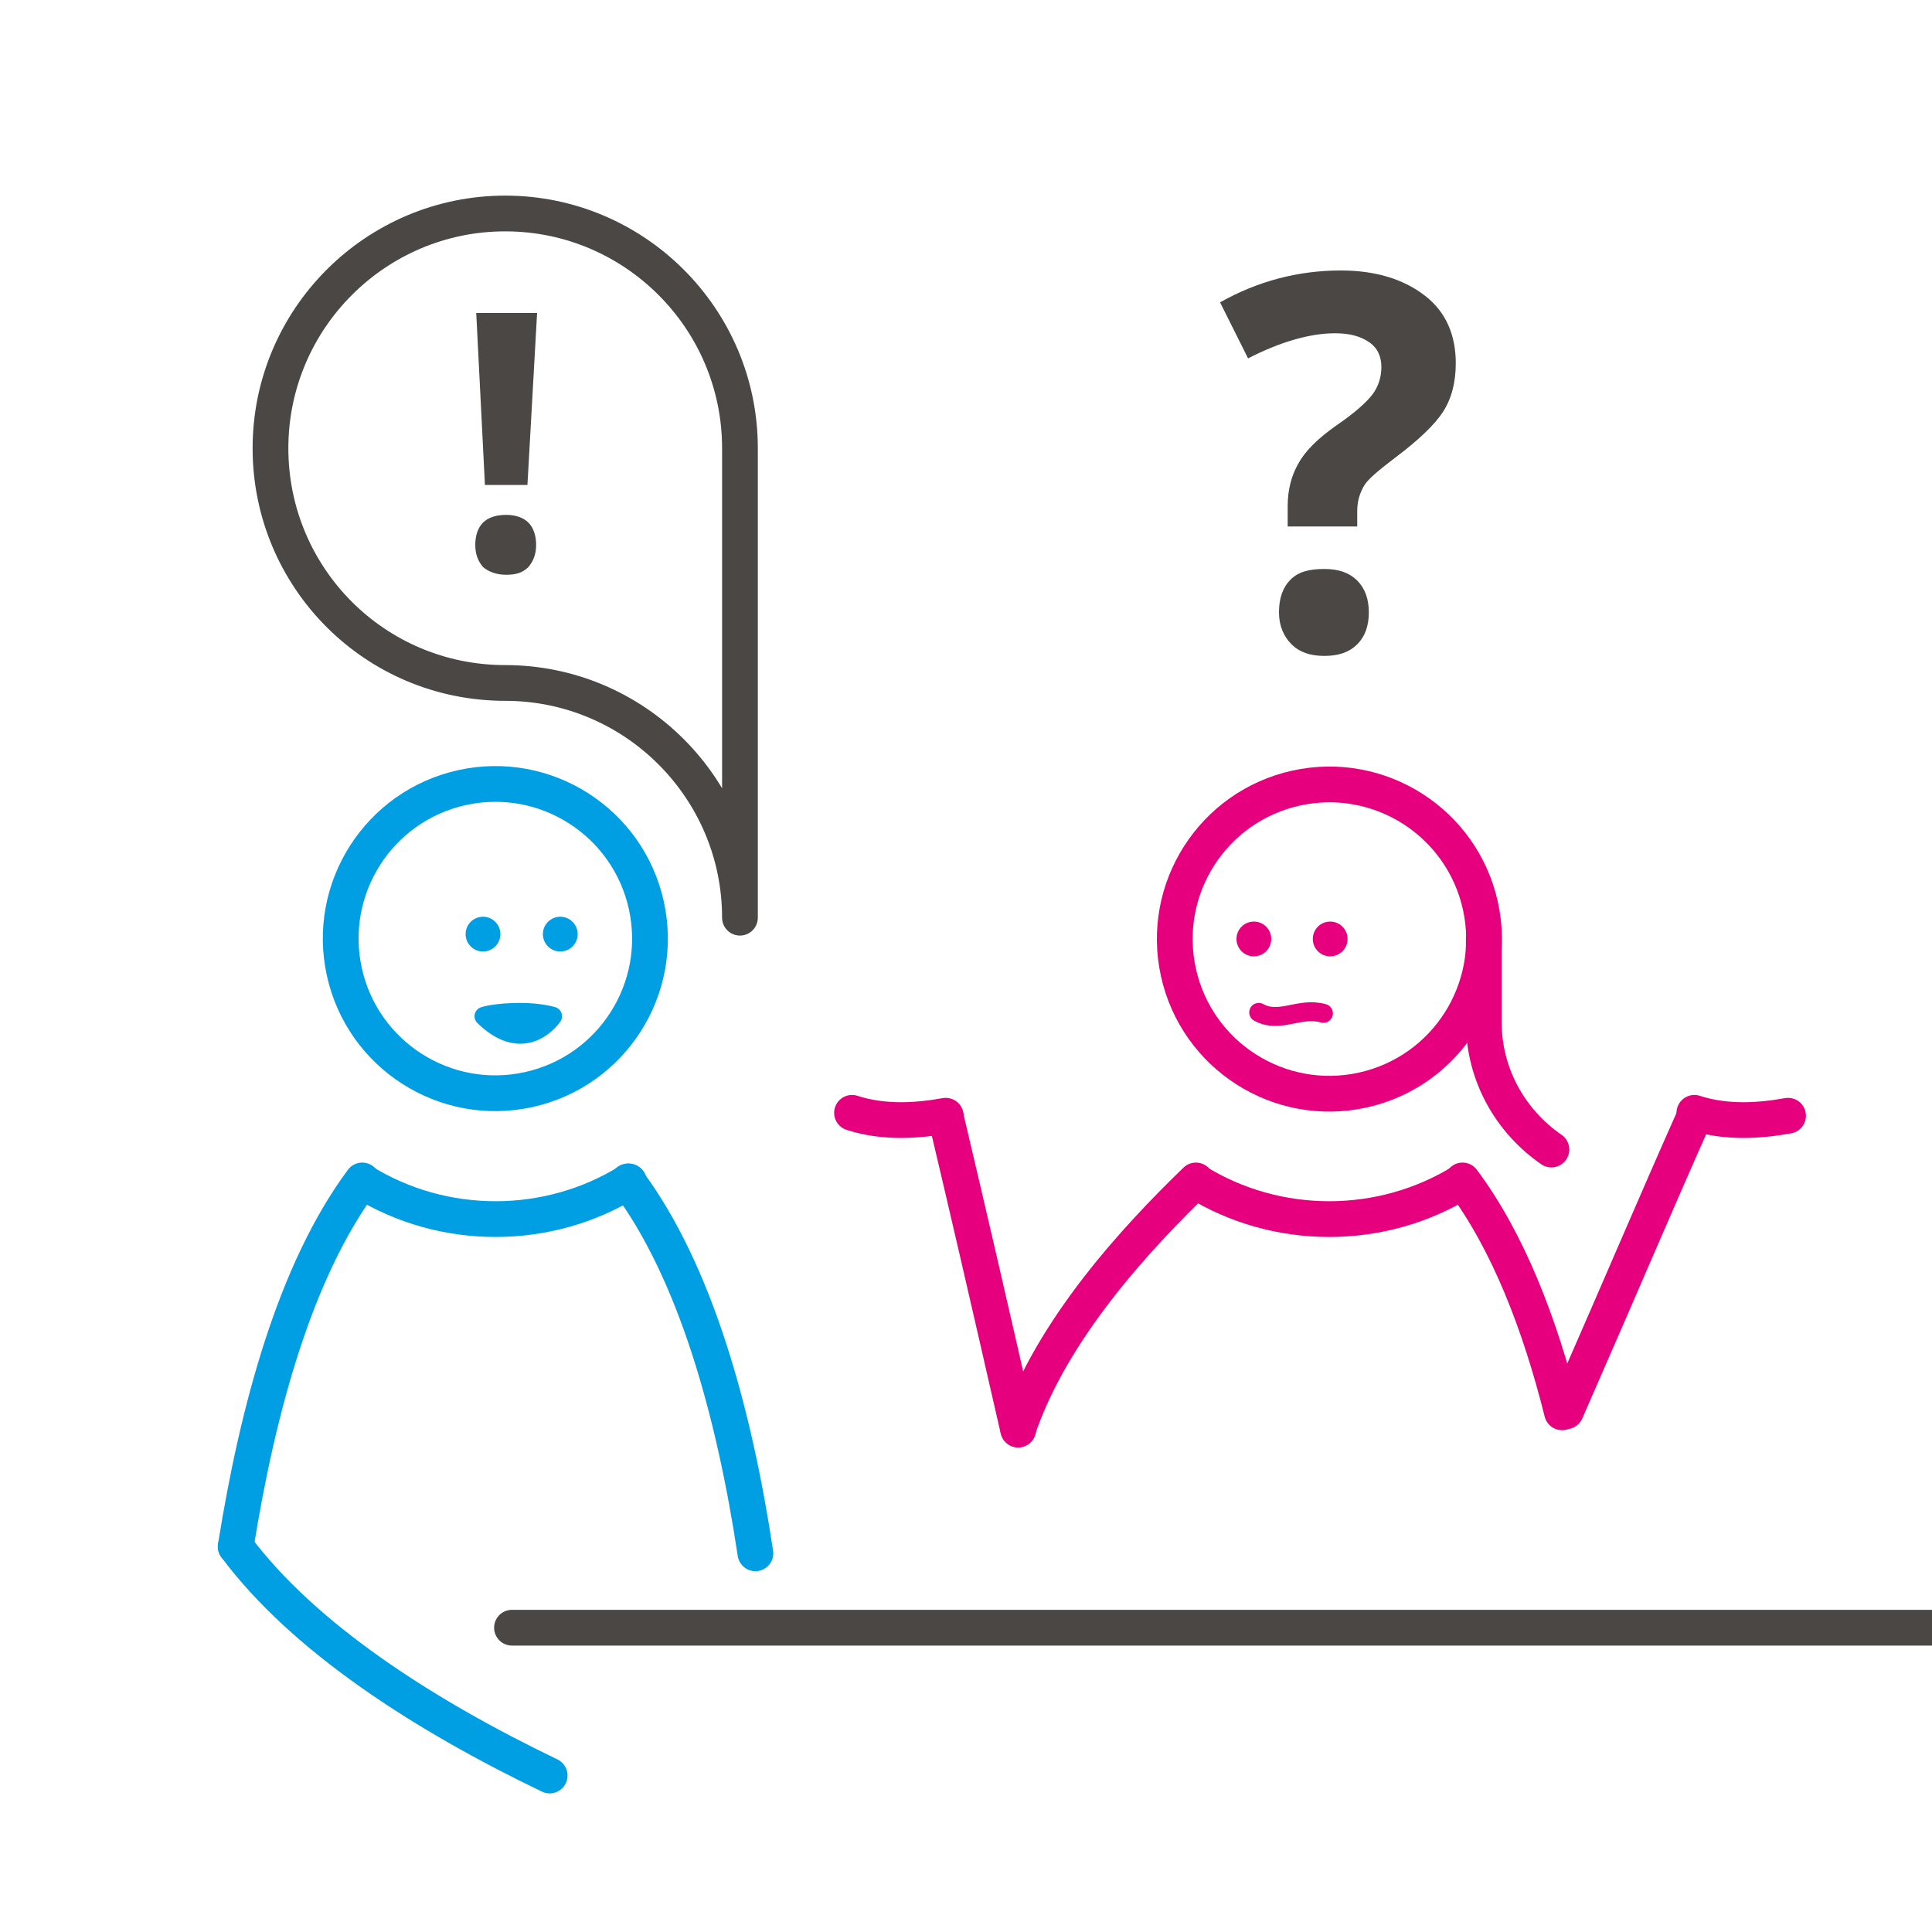 <?xml version="1.0" encoding="utf-8"?>
<!-- Generator: Adobe Illustrator 25.0.0, SVG Export Plug-In . SVG Version: 6.00 Build 0)  -->
<svg version="1.1" id="Ebene_1" xmlns="http://www.w3.org/2000/svg" xmlns:xlink="http://www.w3.org/1999/xlink" x="0px" y="0px"
	 viewBox="0 0 200 200" style="enable-background:new 0 0 200 200;" xml:space="preserve">
<style type="text/css">
	.st0{fill:none;stroke:#4A4744;stroke-width:3.7;stroke-linecap:round;stroke-linejoin:round;stroke-miterlimit:10;}
	.st1{fill:none;stroke:#E6007E;stroke-width:3.7;stroke-linecap:round;stroke-miterlimit:10;}
	.st2{fill:none;stroke:#009FE3;stroke-width:3.7;stroke-linecap:round;stroke-miterlimit:10;}
	.st3{fill:#E6007E;}
	.st4{fill:none;stroke:#4A4744;stroke-width:3.7;stroke-linecap:round;stroke-miterlimit:10;}
	.st5{fill:none;stroke:#E6007E;stroke-width:1.959;stroke-linecap:round;stroke-miterlimit:10;}
	.st6{fill:#009FE3;}
	.st7{fill:#009FE3;stroke:#009FE3;stroke-width:1.959;stroke-linecap:round;stroke-linejoin:round;stroke-miterlimit:10;}
	.st8{fill:#4A4744;}
</style>
<g>
	<path class="st0" d="M52.3,70.7c13.4,0,24.3,10.9,24.3,24.3l0-48.6c0-13.4-10.9-24.3-24.3-24.3v0c-13.4,0-24.3,10.9-24.3,24.3
		S38.8,70.7,52.3,70.7"/>
	<g>
		<path class="st1" d="M123.8,122.2c-6.2,6-14.9,15.4-18.4,25.7"/>
		<path class="st1" d="M160.6,119c-4.2-2.9-7-7.7-7-13.2v-8.7"/>
		<ellipse transform="matrix(0.977 -0.215 0.215 0.977 -17.692 31.93)" class="st1" cx="137.6" cy="97.1" rx="16" ry="16"/>
		<path class="st1" d="M151.4,122.3c-8.4,5.2-19.2,5.2-27.6,0"/>
		<g>
			<path class="st2" d="M37.5,122.2c-6.9,9.3-10.8,23.5-13.1,37.9"/>
			<path class="st2" d="M24.4,160.1c7,9.4,19.4,17.4,32.5,23.7"/>
			<ellipse transform="matrix(0.977 -0.215 0.215 0.977 -19.719 13.326)" class="st2" cx="51.3" cy="97.1" rx="16" ry="16"/>
			<path class="st2" d="M65.1,122.3c-8.4,5.2-19.2,5.2-27.6,0"/>
			<path class="st2" d="M78.2,160.8c-2.2-14.6-6.2-29.1-13.2-38.5"/>
		</g>
		<circle class="st3" cx="129.8" cy="97.2" r="1.8"/>
		<circle class="st3" cx="137.7" cy="97.2" r="1.8"/>
		<line class="st4" x1="53" y1="168.5" x2="240.8" y2="168.5"/>
		<path class="st1" d="M97.9,115.6c2.5,10.6,3.8,16.2,7.5,32.4"/>
		<path class="st1" d="M88.2,115.2c3.4,1.1,6.9,0.8,9.7,0.3"/>
		<path class="st1" d="M175.4,115.2c3.4,1.1,6.9,0.8,9.7,0.3"/>
		<path class="st1" d="M175.4,115.6c-4.4,9.9-6.6,15.2-13.3,30.5"/>
		<path class="st5" d="M130.3,104.8c2.2,1.2,4.2-0.6,6.7,0.1"/>
		<g>
			<circle class="st6" cx="50" cy="96.7" r="1.8"/>
			<circle class="st6" cx="58" cy="96.7" r="1.8"/>
			<path class="st7" d="M57.2,105.2c0,0-2.8,4.2-7.1,0c0,0,1.2-0.4,3.8-0.4C55.9,104.8,57.2,105.2,57.2,105.2z"/>
		</g>
		<path class="st1" d="M161.7,146.2c-2.3-9.2-5.6-17.7-10.3-24"/>
	</g>
	<g>
		<g>
			<path class="st8" d="M49.2,56.4c0-1,0.3-1.8,0.8-2.3c0.5-0.5,1.3-0.8,2.4-0.8c1,0,1.8,0.3,2.3,0.8s0.8,1.3,0.8,2.3
				c0,1-0.3,1.7-0.8,2.3c-0.6,0.6-1.3,0.8-2.3,0.8c-1,0-1.8-0.3-2.4-0.8C49.5,58.1,49.2,57.4,49.2,56.4z M54.6,50.2h-4.4l-0.9-17.8
				h6.3L54.6,50.2z"/>
		</g>
	</g>
	<g>
		<g>
			<path class="st8" d="M133.3,54.4v-2c0-1.7,0.4-3.2,1.1-4.4c0.7-1.3,2-2.6,4-4c1.9-1.3,3.1-2.4,3.7-3.2c0.6-0.8,0.9-1.8,0.9-2.8
				c0-1.1-0.4-2-1.3-2.6s-2-0.9-3.5-0.9c-2.6,0-5.7,0.9-9,2.6l-2.9-5.8c3.9-2.2,8.1-3.3,12.5-3.3c3.6,0,6.5,0.9,8.7,2.6
				s3.2,4.1,3.2,7c0,1.9-0.4,3.6-1.3,5c-0.9,1.4-2.6,3-5,4.8c-1.7,1.3-2.8,2.2-3.2,2.9c-0.4,0.7-0.7,1.5-0.7,2.6v1.6H133.3z
				 M132.4,63.4c0-1.5,0.4-2.6,1.2-3.4c0.8-0.8,1.9-1.1,3.5-1.1c1.5,0,2.6,0.4,3.4,1.2c0.8,0.8,1.2,1.9,1.2,3.3
				c0,1.4-0.4,2.5-1.2,3.3s-1.9,1.2-3.4,1.2c-1.5,0-2.6-0.4-3.4-1.2S132.4,64.8,132.4,63.4z"/>
		</g>
	</g>
</g>
<polyline class="st0" points="227.3,155 240.8,168.5 227.3,182.1 "/>
</svg>
